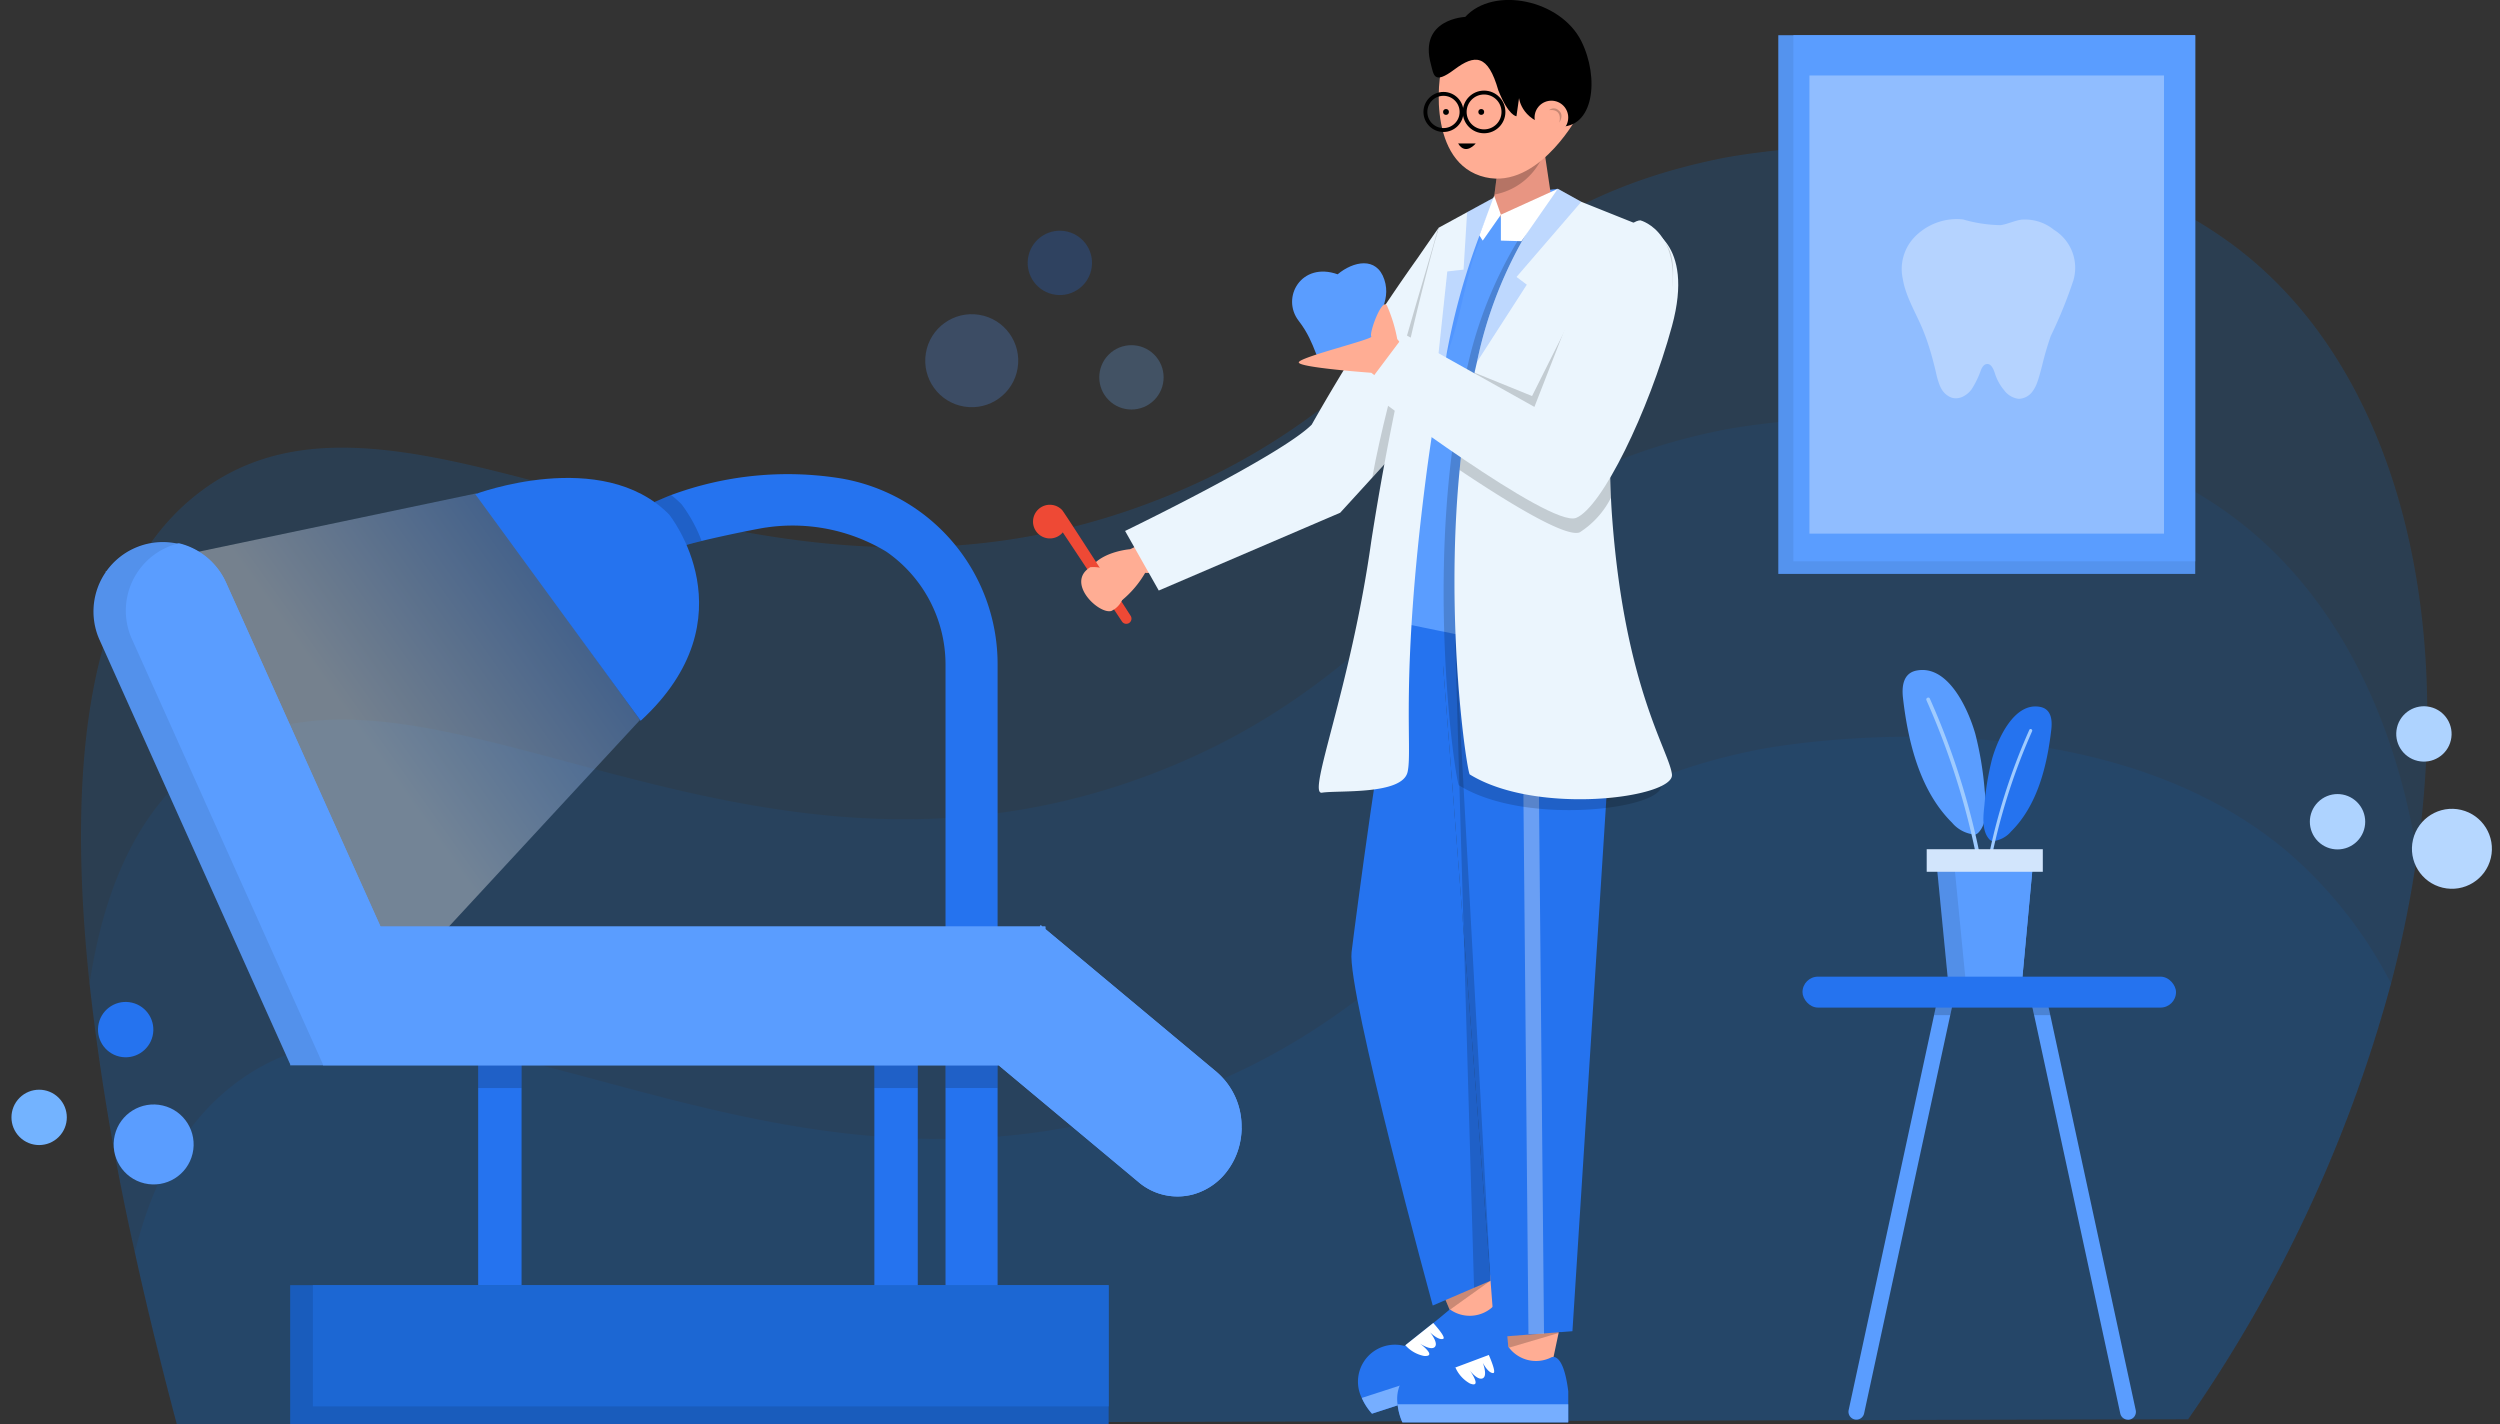 <svg xmlns="http://www.w3.org/2000/svg" xmlns:xlink="http://www.w3.org/1999/xlink" width="160.692" height="91.551" viewBox="0 0 160.692 91.551">
  <rect x="0" y="0" width="160.692" height="91.551" fill="#333333" stroke="none"/>
  <defs>
    <linearGradient id="linear-gradient" x1="1.029" y1="0.017" x2="0.229" y2="0.581" gradientUnits="objectBoundingBox">
      <stop offset="0" stop-color="#2573ef"/>
      <stop offset="0.72" stop-color="#fff"/>
    </linearGradient>
  </defs>
  <g id="Layer_1" data-name="Layer 1" transform="translate(5.505 -0.013)">
    <g id="グループ_158" data-name="グループ 158" transform="translate(-5.505 0.013)">
      <path id="パス_192" data-name="パス 192" d="M183.546,115.263a72.791,72.791,0,0,1-1.675,8.287,90.427,90.427,0,0,1-13.043,28.017l-129.278.324q-1.569-5.9-2.7-11.06a160.1,160.1,0,0,1-2.911-17.267c-2.1-19.658,2.165-27.959,7.228-31.7,13.606-10.056,34.7,11.568,62.13.324,16.408-6.727,17.845-18.139,35.6-21.681.982-.2,21.635-4.047,34.139,6.634,8.846,7.554,12.841,21.716,10.51,38.123Z" transform="translate(-28.183 -60.341)" fill="#0080ff" opacity="0.15"/>
      <path id="パス_193" data-name="パス 193" d="M187.076,228.228a72.788,72.788,0,0,1-1.675,8.287,90.427,90.427,0,0,1-13.043,28.017l-129.278.324q-1.569-5.9-2.7-11.06a160.093,160.093,0,0,1-2.911-17.267c1.16-7.692,4.034-11.867,7.228-14.225,13.606-10.056,34.7,11.568,62.13.324,16.408-6.727,17.845-18.139,35.6-21.681.982-.2,21.635-4.047,34.139,6.634,5.489,4.688,9.107,11.916,10.51,20.649Z" transform="translate(-31.713 -173.306)" fill="#0080ff" opacity="0.07"/>
      <path id="パス_194" data-name="パス 194" d="M204.221,369.347a90.427,90.427,0,0,1-13.043,28.017L61.9,397.688q-1.569-5.9-2.7-11.06c1.4-5.641,3.876-8.944,6.582-10.944,13.606-10.056,34.7,11.568,62.13.324,16.408-6.727,17.845-18.139,35.6-21.681.982-.2,21.635-4.047,34.139,6.634a28.121,28.121,0,0,1,6.571,8.388Z" transform="translate(-50.532 -306.138)" fill="#0080ff" opacity="0.07"/>
      <rect id="長方形_69" data-name="長方形 69" width="2.788" height="16.916" transform="translate(30.736 65.692)" fill="#2573ef"/>
      <path id="パス_195" data-name="パス 195" d="M68.908,236.72,45.06,241.73,61.466,270.7l17.96-19.416Z" transform="translate(-38.286 -205.009)" opacity="0.35" fill="url(#linear-gradient)"/>
      <path id="パス_196" data-name="パス 196" d="M974.816,501.677a.507.507,0,0,1-.5-.4l-5.537-25.6-.252-1.163a.494.494,0,0,1,.384-.585l.021-.005a.5.5,0,0,1,.587.384l.3,1.369,5.491,25.388a.507.507,0,0,1-.5.615Z" transform="translate(-838.032 -410.423)" fill="#5a9dff"/>
      <path id="パス_197" data-name="パス 197" d="M888.182,474.491l-.252,1.163-5.537,25.6a.508.508,0,0,1-.993-.216l5.491-25.388.3-1.369a.5.5,0,0,1,.587-.384l.021.005a.5.5,0,0,1,.385.585Z" transform="translate(-762.574 -410.404)" fill="#5a9dff"/>
      <g id="グループ_157" data-name="グループ 157" transform="translate(66.399)">
        <path id="パス_198" data-name="パス 198" d="M519.347,259.94l-1.01.48s-3.5.261-2.726,2.943l2.158.378a6.474,6.474,0,0,0,1.537-1.8l.833.017-.792-2.016Z" transform="translate(-512.099 -225.118)" fill="#ffad94"/>
        <path id="パス_199" data-name="パス 199" d="M492.041,243.962a.915.915,0,0,1-.092.1,1.082,1.082,0,1,1,.052-1.53c.158.169,4.4,6.792,4.4,6.792a.333.333,0,0,1-.05.427.544.544,0,0,1-.043.035.333.333,0,0,1-.462-.094Z" transform="translate(-490.128 -209.744)" fill="#ee4935"/>
        <path id="パス_200" data-name="パス 200" d="M513.851,272.114a2.538,2.538,0,0,1,1.825.589,1.431,1.431,0,0,1-.472,2.224C514.405,275.163,512.235,273.112,513.851,272.114Z" transform="translate(-510.168 -235.657)" fill="#ffad94"/>
        <path id="パス_201" data-name="パス 201" d="M554.474,109.27v0a.052.052,0,0,0,0,.016L551.1,124.349l-.893.981-.272.3-1.791,1.961-11.661,5-2.165-3.83s9.994-4.831,11.993-6.83a122.705,122.705,0,0,1,6.834-10.744c.667-.97,1.15-1.659,1.287-1.857l.008-.012.031-.043Z" transform="translate(-528.4 -94.633)" fill="#ebf5fd"/>
        <path id="パス_202" data-name="パス 202" d="M657.172,109.42,653.8,124.479l-.894.981c1.062-5.8,3.479-13.17,4.227-16.007,0-.009,0-.017.007-.025v.013c0,.064.017.013.027-.021Z" transform="translate(-631.102 -94.763)" opacity="0.17"/>
        <g id="グループ_156" data-name="グループ 156" transform="translate(20.46 39.945)">
          <path id="パス_203" data-name="パス 203" d="M690.7,613.339l-2.476,1.191-.513-1.23-.359-.861,1.594-.766,1.5-.722Z" transform="translate(-681.388 -569.049)" fill="#ffad94"/>
          <path id="パス_204" data-name="パス 204" d="M690.335,614.48l-2.626,1.877-.359-.861,1.594-.766Z" transform="translate(-681.388 -572.106)" opacity="0.21"/>
          <path id="パス_205" data-name="パス 205" d="M656.511,627.822l.257.792.359,1.109-10.141,3.288a3.784,3.784,0,0,1-.656-1.013,2.375,2.375,0,0,1,2.746-3.341l.06-.047,1.794-1.43.374-.3.69-.573a2.185,2.185,0,0,0,2.793-.2s.586-.715,1.724,1.717Z" transform="translate(-645.66 -582.089)" fill="#2573ef"/>
          <path id="パス_206" data-name="パス 206" d="M658.279,645.46l.359,1.109L648.5,649.857a3.785,3.785,0,0,1-.656-1.013l10.438-3.384Z" transform="translate(-647.171 -598.936)" fill="#76aeff"/>
          <path id="パス_207" data-name="パス 207" d="M671.219,635.774c-.3.1-.776-.366-.835-.423.054.067.553.7.3.946s-.946-.218-.946-.218,1.152.852.257.792a2.158,2.158,0,0,1-1.2-.69l1.794-1.429C670.989,635.2,671.395,635.716,671.219,635.774Z" transform="translate(-665.323 -589.66)" fill="#fff"/>
          <path id="パス_208" data-name="パス 208" d="M651.8,340.554l-1.06.454-.513.221-2.146.922s-5.523-20.186-5.217-22.716c.256-2.114,2-15.372,3.02-19.719.2-.855.318-1.357.318-1.357l2.326-.18,1.55,20.064,1.723,22.312Z" transform="translate(-642.848 -298.18)" fill="#2573ef"/>
        </g>
        <path id="パス_209" data-name="パス 209" d="M721.014,636.17l-.066.311-.031.147-.4,1.893-2.722.371-.107-1.31-.063-.78-.015-.169.234-.032,2.486-.338Z" transform="translate(-687.135 -550.945)" fill="#ffad94"/>
        <path id="パス_210" data-name="パス 210" d="M721.245,634.278l-.241.072-3.23.954-.064-.778a2.369,2.369,0,0,1,.221-.2,6.857,6.857,0,0,1,1.133-.784c.066,0,.765.238,1.353.446l.618.217Z" transform="translate(-687.221 -548.667)" opacity="0.21"/>
        <path id="パス_211" data-name="パス 211" d="M667.85,293.2l2.543,2.643,3.336,43.181,4.984-.384,2.718-42.646-.959-3.769Z" transform="translate(-644.041 -253.074)" fill="#2573ef"/>
        <path id="パス_212" data-name="パス 212" d="M692.318,297.08l.013.447-.021-.4S692.314,297.111,692.318,297.08Z" transform="translate(-665.224 -257.282)" opacity="0.17"/>
        <path id="パス_213" data-name="パス 213" d="M692.318,293.163l-.008-.295C692.484,292.125,692.356,292.939,692.318,293.163Z" transform="translate(-665.224 -253.37)" opacity="0.17"/>
        <path id="パス_214" data-name="パス 214" d="M694.77,342.494l-1.06.454-.663-22.767-.577-19.762Z" transform="translate(-665.362 -260.175)" opacity="0.17"/>
        <line id="線_6" data-name="線 6" x2="0.328" y2="35.057" transform="translate(32.017 50.684)" fill="none" stroke="#fff" stroke-miterlimit="10" stroke-width="1" opacity="0.32"/>
        <path id="パス_215" data-name="パス 215" d="M670.213,91.09l4-.5-5.375,28.873-5.105-1.045s2.319-23.832,6.484-27.33Z" transform="translate(-640.473 -78.456)" fill="#5a9dff"/>
        <path id="パス_216" data-name="パス 216" d="M675.917,649.2v2H665.256a3.768,3.768,0,0,1-.312-1.165,2.375,2.375,0,0,1,3.643-2.332l.071-.027,2.148-.806.446-.166.833-.334a2.183,2.183,0,0,0,2.72.666s.778-.5,1.111,2.165Z" transform="translate(-641.513 -559.779)" fill="#2573ef"/>
        <path id="パス_217" data-name="パス 217" d="M676,673.73V674.9H665.342a3.765,3.765,0,0,1-.312-1.165H676Z" transform="translate(-641.599 -583.473)" fill="#76aeff"/>
        <path id="パス_218" data-name="パス 218" d="M695.188,651.275c-.313,0-.624-.587-.663-.659.029.08.312.835,0,.993-.334.166-.833-.5-.833-.5s.833,1.166,0,.833a2.168,2.168,0,0,1-.928-1.026l2.148-.806C695.146,650.658,695.372,651.275,695.188,651.275Z" transform="translate(-665.614 -563.018)" fill="#fff"/>
        <path id="パス_219" data-name="パス 219" d="M638.625,94.33s-.02.038-.048.1a43.582,43.582,0,0,0-3.13,10.152c-.469,2.225-.924,4.85-1.317,7.907-1.667,12.992-.833,17.325-1.167,18.823s-4.5,1.167-5.5,1.333,1.833-6.664,3.164-16.158a179.854,179.854,0,0,1,4.331-20.154l1.822-.994,1.8-.979.047-.024Z" transform="translate(-608.886 -81.694)" fill="#ebf5fd"/>
        <path id="パス_220" data-name="パス 220" d="M718.34,318.454l4.331-.334s.833,4.164-1.5,4.331S718.674,320.786,718.34,318.454Z" transform="translate(-687.767 -275.504)" fill="#2573ef" opacity="0.15"/>
        <path id="パス_221" data-name="パス 221" d="M715.135,70.217l-1.5,1.667-1.57-.185-.7-2.089.024-.188.347-2.717.063-.486,2.665-.5Z" transform="translate(-681.731 -56.917)" fill="#e89582"/>
        <path id="パス_222" data-name="パス 222" d="M714.475,70.381a4.226,4.226,0,0,1-2.935,2.129l.347-2.718c1.322-.551,3.462-1,2.588.588Z" transform="translate(-681.878 -60.004)" opacity="0.22"/>
        <path id="パス_223" data-name="パス 223" d="M685.108,17.821c-.334.334-1.166,6.163,2.332,7.329s6.163-3.664,6.163-3.664V18.155l-5.5-1.665-2-.5-1,1.833Z" transform="translate(-658.7 -13.85)" fill="#ffad94"/>
        <path id="パス_224" data-name="パス 224" d="M680.137,4.152c.184.662.166,1.333,1.5.334s2.165-1,2.832,1.333c.666,1.665,1.166,1.665,1.166,1.665l.166-1.166s.166,1.665,2.5,1.833,2.677-3.142,1.5-5.5C688.465-.01,684.175-.9,682.343,1.1c0,0-3.017.117-2.206,3.05Z" transform="translate(-654.561 -0.013)"/>
        <circle id="楕円形_56" data-name="楕円形 56" cx="1.082" cy="1.082" r="1.082" transform="translate(32.238 6.472)" fill="#ffad94"/>
        <path id="パス_225" data-name="パス 225" d="M688.119,133.435c-.163-.04-1.626-9.553-.655-19.57.167-1.731.407-3.476.741-5.191q.171-.884.376-1.756A27.145,27.145,0,0,1,692.959,96.8c.027-.039.055-.075.084-.111.051-.068.1-.139.161-.2s.094-.122.145-.181c.09-.114.182-.228.277-.336.025-.031.05-.059.075-.087s.035-.04.051-.06l.031-.032,1.5.832,4.165,1.667s-.166.443-.41,1.262a49.922,49.922,0,0,0-1.846,16.107c.023.478.052.963.091,1.454.832,10.827,3.664,14.825,3.83,16.324s-8.661,2.666-12.992,0Z" transform="translate(-660.741 -82.959)" opacity="0.17"/>
        <path id="パス_226" data-name="パス 226" d="M693.319,128.235c-.163-.04-1.626-9.553-.655-19.57.167-1.731.407-3.476.741-5.191q.171-.884.376-1.756A27.144,27.144,0,0,1,698.159,91.6c.027-.039.055-.075.084-.111.051-.068.1-.139.161-.2s.094-.122.145-.181c.09-.114.182-.228.277-.336.025-.031.05-.059.075-.087s.035-.04.051-.06l.031-.032,1.5.832,4.165,1.667s-.166.443-.41,1.262a49.925,49.925,0,0,0-1.846,16.107c.023.478.052.963.091,1.452.832,10.827,3.664,14.825,3.83,16.324s-8.661,2.666-12.992,0Z" transform="translate(-665.244 -78.456)" fill="#ebf5fd"/>
        <path id="パス_227" data-name="パス 227" d="M704.517,134.786A5.717,5.717,0,0,1,702.511,137c-.883.347-4.477-1.834-7.721-4.007.168-1.731.407-3.476.741-5.191l4.607,2.536,2.712-6.83s2.058-3.685,3.514-4.828a49.927,49.927,0,0,0-1.846,16.107Z" transform="translate(-667.372 -102.782)" opacity="0.17"/>
        <path id="パス_228" data-name="パス 228" d="M705.667,96.236l.666.5-3.2,4.965a27.145,27.145,0,0,1,4.378-10.115c.027-.039.055-.075.084-.111.056-.071.11-.142.159-.2s.1-.125.145-.182c.09-.114.184-.226.279-.336.025-.029.05-.059.075-.087s.035-.04.052-.06.02-.021.029-.033l1.5.833-4.164,4.831Z" transform="translate(-674.594 -78.438)" fill="#3a83ff" opacity="0.25"/>
        <path id="パス_229" data-name="パス 229" d="M687.191,94.51c0,.021,0,.044,0,.067v0c0,.036,0,.074,0,.11-.005.145-.015.292-.027.437-.005.072-.012.149-.019.23s-.015.169-.023.259c0,.048-.007.094-.013.141-1.778,2.365-1.81,5.885-3.042,8.976a10.816,10.816,0,0,1-.67,1.4l.731-6.832,1.045-.117.23-3.7,1.8-.979Z" transform="translate(-657.499 -81.85)" fill="#3a83ff" opacity="0.25"/>
        <path id="パス_230" data-name="パス 230" d="M617.353,127.044c1-.833,2.5-1.166,3,.334s-.666,2.5-.666,3.664-3,.666-3.332,1.333-.334-.833-1.5-2.332S615.021,126.211,617.353,127.044Z" transform="translate(-597.773 -109.413)" fill="#5a9dff"/>
        <path id="パス_231" data-name="パス 231" d="M624.634,149.085l-.666-.833a9.686,9.686,0,0,0-.666-2.165c-.332-.5-1.165,1.833-1,2s-4.663,1.333-4.663,1.665,4.663.666,4.663.666l.833.666,1.5-2Z" transform="translate(-600.557 -126.457)" fill="#ffad94"/>
        <path id="パス_232" data-name="パス 232" d="M670.1,109.24s3.164.833,1.665,6.33-4.5,11.661-6.163,12.326-13.16-8-13.16-8l2.5-3.332,8.329,4.663,2.665-6.83s2.832-5.163,4.164-5.163Z" transform="translate(-630.695 -94.607)" fill="#ebf5fd"/>
        <path id="パス_233" data-name="パス 233" d="M702.243,112.049s2.947-.36,1.448,5.136-4.5,11.661-6.163,12.326-7.818-6.439-7.818-6.439l1.625-2.089,3.714,1.508,3.249-6.5S700.91,112.049,702.243,112.049Z" transform="translate(-662.972 -97.035)" opacity="0.17"/>
        <path id="パス_234" data-name="パス 234" d="M667.5,105.77s3.164.833,1.665,6.33-4.5,11.661-6.162,12.326-13.16-8-13.16-8l2.5-3.332,8.329,4.663,2.665-6.83s2.832-5.163,4.164-5.163Z" transform="translate(-628.444 -91.602)" fill="#ebf5fd"/>
        <path id="パス_235" data-name="パス 235" d="M737.741,52.141a.438.438,0,0,1,.62.024c.374.293.033.773.033.773s.271-.89-.655-.8Z" transform="translate(-704.568 -45.059)" opacity="0.22"/>
        <path id="パス_236" data-name="パス 236" d="M714.61,92.255l3.664-1.665-2.342,3.369-1.322-.038Z" transform="translate(-684.537 -78.456)" fill="#fff"/>
        <path id="パス_237" data-name="パス 237" d="M705.673,95.113l-1.167,1.667-.216-.334.949-2.556Z" transform="translate(-675.599 -81.313)" fill="#fff"/>
        <circle id="楕円形_57" data-name="楕円形 57" cx="0.188" cy="0.188" r="0.188" transform="translate(28.623 7.008)"/>
        <circle id="楕円形_58" data-name="楕円形 58" cx="0.188" cy="0.188" r="0.188" transform="translate(26.357 7.008)"/>
        <circle id="楕円形_59" data-name="楕円形 59" cx="1.162" cy="1.162" r="1.162" transform="translate(25.221 6.034)" fill="none" stroke="#000" stroke-miterlimit="10" stroke-width="0.25"/>
        <circle id="楕円形_60" data-name="楕円形 60" cx="1.246" cy="1.246" r="1.246" transform="translate(27.746 5.949)" fill="none" stroke="#000" stroke-miterlimit="10" stroke-width="0.25"/>
        <line id="線_7" data-name="線 7" x2="0.21" transform="translate(27.54 7.195)" fill="none" stroke="#000" stroke-miterlimit="10" stroke-width="0.25"/>
        <path id="パス_238" data-name="パス 238" d="M694.09,68.84h1.132S694.575,69.649,694.09,68.84Z" transform="translate(-666.766 -59.619)"/>
      </g>
      <path id="パス_239" data-name="パス 239" d="M330.512,239.7v42.531h-3.347V239.7a8.823,8.823,0,0,0-3.807-7.225,11.648,11.648,0,0,0-7.713-1.553c-.263.025-2.519.469-4.158.867-1,.244-1.766.47-1.72.577l-1.317-3.076.631-.271c.146-.063.295-.123.445-.181a21.55,21.55,0,0,1,10.894-1.074,12.1,12.1,0,0,1,10.092,11.934Z" transform="translate(-266.39 -197.017)" fill="#2573ef"/>
      <path id="パス_240" data-name="パス 240" d="M311.487,240.47c-1,.244-1.766.47-1.72.577l-1.317-3.076.631-.271c.146-.063.295-.123.445-.181a6.688,6.688,0,0,1,.675.6A9.444,9.444,0,0,1,311.487,240.47Z" transform="translate(-266.39 -205.702)" opacity="0.17"/>
      <path id="パス_241" data-name="パス 241" d="M234.974,231.664s5.384,6.639-1.821,13.267L222.52,230.363S230.653,227.306,234.974,231.664Z" transform="translate(-191.972 -198.601)" fill="#2573ef"/>
      <rect id="長方形_70" data-name="長方形 70" width="52.605" height="8.921" transform="translate(18.653 82.608)" fill="#1c67d3"/>
      <rect id="長方形_71" data-name="長方形 71" width="51.149" height="7.789" transform="translate(20.109 82.608)" fill="#1c67d3"/>
      <path id="パス_242" data-name="パス 242" d="M186.335,624.429v1.132H133.73V616.64h1.456v7.789Z" transform="translate(-115.077 -534.032)" opacity="0.11"/>
      <rect id="長方形_72" data-name="長方形 72" width="2.789" height="16.916" transform="translate(56.202 65.692)" fill="#2573ef"/>
      <rect id="長方形_73" data-name="長方形 73" width="2.788" height="4.244" transform="translate(30.736 65.692)" opacity="0.17"/>
      <rect id="長方形_74" data-name="長方形 74" width="2.789" height="4.244" transform="translate(56.202 65.692)" opacity="0.17"/>
      <rect id="長方形_75" data-name="長方形 75" width="3.347" height="8.921" transform="translate(60.775 61.014)" opacity="0.17"/>
      <path id="パス_243" data-name="パス 243" d="M112.995,297.437a4.808,4.808,0,0,1-.22,1.381,4.546,4.546,0,0,1-.636,1.278,4.083,4.083,0,0,1-2.209,1.59,3.858,3.858,0,0,1-3.565-.778l-8.983-7.5H51.838v-.068L39.563,266.012a4.462,4.462,0,0,1,8.14-3.656l9.94,22.13h42.375l.063-.089.1.089h.194v.162l11.011,9.19a4.607,4.607,0,0,1,1.6,3.6Z" transform="translate(-33.185 -224.93)" fill="#5a9dff"/>
      <path id="パス_244" data-name="パス 244" d="M126.591,298.257a4.806,4.806,0,0,1-.22,1.381,4.545,4.545,0,0,1-.636,1.278,4.083,4.083,0,0,1-2.209,1.59,3.984,3.984,0,0,1-1.462-.778l-8.983-7.5H67.538v-.068L55.263,266.832a4.459,4.459,0,0,1,2.241-5.9,4.35,4.35,0,0,1,.776-.265,4.449,4.449,0,0,1,3.02,2.507l9.94,22.13h42.737v.162l11.011,9.19a4.607,4.607,0,0,1,1.6,3.6Z" transform="translate(-46.782 -225.75)" fill="#5a9dff"/>
      <path id="パス_245" data-name="パス 245" d="M41.666,266.022l12.276,27.328v.068h-2.1v-.068L39.563,266.022a4.46,4.46,0,0,1,5.12-6.163,4.385,4.385,0,0,0-.776.265,4.458,4.458,0,0,0-2.241,5.9Z" transform="translate(-33.185 -224.939)" opacity="0.08"/>
      <path id="パス_246" data-name="パス 246" d="M493.527,444.008h-.167l.063-.088Z" transform="translate(-426.528 -384.451)" fill="#5a9dff"/>
      <path id="パス_247" data-name="パス 247" d="M486.237,519.448a3.858,3.858,0,0,1-3.565-.778l-8.983-7.5h2.1l8.983,7.5A3.964,3.964,0,0,0,486.237,519.448Z" transform="translate(-409.493 -442.691)" fill="#5a9dff"/>
      <path id="パス_248" data-name="パス 248" d="M912.025,332.044a2.152,2.152,0,0,1-1.511-.769c-2.074-2.055-2.828-5.2-3.151-8.01-.084-.73,0-1.592.864-1.764,2.063-.41,3.353,2.549,3.787,4.078a21.545,21.545,0,0,1,.6,3.627c.091.851.242,2.091-.442,2.749l-.149.09Z" transform="translate(-785.045 -278.398)" fill="#5a9dff"/>
      <path id="パス_249" data-name="パス 249" d="M922.251,345.24a48.131,48.131,0,0,0-3.3-10.478c-.064-.143-.283-.036-.218.107a47.881,47.881,0,0,1,3.278,10.417.122.122,0,0,0,.239-.048h0Z" transform="translate(-794.906 -289.857)" fill="#9fcbff"/>
      <path id="パス_250" data-name="パス 250" d="M946.664,347.614a1.761,1.761,0,0,0,1.237-.63c1.7-1.683,2.315-4.256,2.579-6.555.068-.6,0-1.3-.707-1.444-1.688-.336-2.744,2.087-3.1,3.337a17.785,17.785,0,0,0-.492,2.967c-.075.7-.2,1.712.362,2.251Z" transform="translate(-818.628 -293.546)" fill="#2573ef"/>
      <path id="パス_251" data-name="パス 251" d="M947.977,358.419a39.435,39.435,0,0,1,2.7-8.575c.052-.117.232-.029.18.088a39.229,39.229,0,0,0-2.683,8.527.1.1,0,0,1-.2-.039h0Z" transform="translate(-820.239 -302.93)" fill="#9fcbff"/>
      <path id="パス_252" data-name="パス 252" d="M929.734,412.87l-.707,7.607h-4.783l-.744-7.607Z" transform="translate(-799.043 -357.56)" fill="#5a9dff"/>
      <path id="パス_253" data-name="パス 253" d="M937.06,412.87l-.707,7.607H932.7l-.742-7.607Z" transform="translate(-806.369 -357.56)" fill="#5a9dff"/>
      <path id="パス_254" data-name="パス 254" d="M925.376,420.477h-1.132l-.744-7.607h1.133Z" transform="translate(-799.043 -357.56)" opacity="0.09"/>
      <rect id="長方形_76" data-name="長方形 76" width="7.463" height="1.45" transform="translate(123.842 54.585)" fill="#d2e5fc"/>
      <circle id="楕円形_61" data-name="楕円形 61" cx="2.068" cy="2.068" r="2.068" transform="translate(69.801 24.255) rotate(-45)" fill="#73b3ff" opacity="0.24"/>
      <circle id="楕円形_62" data-name="楕円形 62" cx="2.068" cy="2.068" r="2.068" transform="translate(65.636 18.435) rotate(-76.72)" fill="#2573ef" opacity="0.24"/>
      <circle id="楕円形_63" data-name="楕円形 63" cx="2.989" cy="2.989" r="2.989" transform="translate(59.031 25.656) rotate(-80.78)" fill="#5a9dff" opacity="0.24"/>
      <circle id="楕円形_64" data-name="楕円形 64" cx="1.779" cy="1.779" r="1.779" transform="translate(0 71.822) rotate(-45)" fill="#73b3ff"/>
      <circle id="楕円形_65" data-name="楕円形 65" cx="1.779" cy="1.779" r="1.779" transform="translate(5.938 67.503) rotate(-76.72)" fill="#2573ef"/>
      <circle id="楕円形_66" data-name="楕円形 66" cx="2.57" cy="2.57" r="2.57" transform="translate(6.785 75.473) rotate(-76.72)" fill="#5a9dff"/>
      <circle id="楕円形_67" data-name="楕円形 67" cx="1.779" cy="1.779" r="1.779" transform="translate(147.733 52.819) rotate(-45)" fill="#aed3ff"/>
      <circle id="楕円形_68" data-name="楕円形 68" cx="1.779" cy="1.779" r="1.779" transform="translate(153.662 48.498) rotate(-76.72)" fill="#aed3ff"/>
      <circle id="楕円形_69" data-name="楕円形 69" cx="2.57" cy="2.57" r="2.57" transform="translate(154.51 56.469) rotate(-76.72)" fill="#b6d7ff"/>
      <rect id="長方形_77" data-name="長方形 77" width="26.798" height="34.625" transform="translate(114.304 2.264)" fill="#5a9dff"/>
      <rect id="長方形_78" data-name="長方形 78" width="25.826" height="33.816" transform="translate(115.274 2.264)" fill="#5a9dff"/>
      <path id="パス_255" data-name="パス 255" d="M874.506,50.726v.809h-26.8V16.91h.97V50.726Z" transform="translate(-733.406 -14.646)" opacity="0.07"/>
      <rect id="長方形_79" data-name="長方形 79" width="22.789" height="29.448" transform="translate(116.306 4.852)" fill="#fff" opacity="0.33"/>
      <path id="パス_256" data-name="パス 256" d="M918.034,109.081A28.861,28.861,0,0,1,916.6,112.6a19.736,19.736,0,0,0-.556,1.9c-.06.229-.12.457-.186.685-.04.139-.083.279-.134.415a2.2,2.2,0,0,1-.288.551,1.131,1.131,0,0,1-.895.49,1.353,1.353,0,0,1-.939-.552,3.127,3.127,0,0,1-.591-1.074c-.008-.027-.017-.054-.027-.08-.092-.269-.245-.572-.512-.529-.181.028-.288.214-.36.383a5.934,5.934,0,0,1-.6,1.238,1.544,1.544,0,0,1-.571.476.989.989,0,0,1-.61.088,1.123,1.123,0,0,1-.115-.029,1.261,1.261,0,0,1-.667-.6c-.029-.054-.056-.11-.08-.165h0a4.854,4.854,0,0,1-.241-.817c-.046-.194-.092-.389-.142-.581-.143-.56-.305-1.116-.5-1.66q-.123-.338-.263-.67c-.238-.556-.52-1.095-.762-1.648-.087-.2-.17-.4-.242-.608a5.07,5.07,0,0,1-.234-.892,2.964,2.964,0,0,1,.75-2.669,3.781,3.781,0,0,1,3-1.155l.127.013a9.085,9.085,0,0,0,2.406.367c.462-.066.89-.291,1.352-.354a2.955,2.955,0,0,1,2.081.651,2.87,2.87,0,0,1,1.235,3.31Z" transform="translate(-784.782 -91.005)" fill="#fff" opacity="0.33"/>
      <path id="パス_257" data-name="パス 257" d="M923.759,474.5l-.252,1.163H922.47l.3-1.369a.5.5,0,0,1,.587-.384l.021.005A.5.5,0,0,1,923.759,474.5Z" transform="translate(-798.151 -410.412)" opacity="0.17"/>
      <path id="パス_258" data-name="パス 258" d="M969.83,475.665h-1.037l-.252-1.163a.494.494,0,0,1,.384-.585l.021-.005a.5.5,0,0,1,.587.385Z" transform="translate(-838.041 -410.415)" opacity="0.17"/>
      <rect id="長方形_80" data-name="長方形 80" width="24.008" height="1.988" rx="0.994" transform="translate(115.859 62.776)" fill="#2573ef"/>
    </g>
  </g>
</svg>
